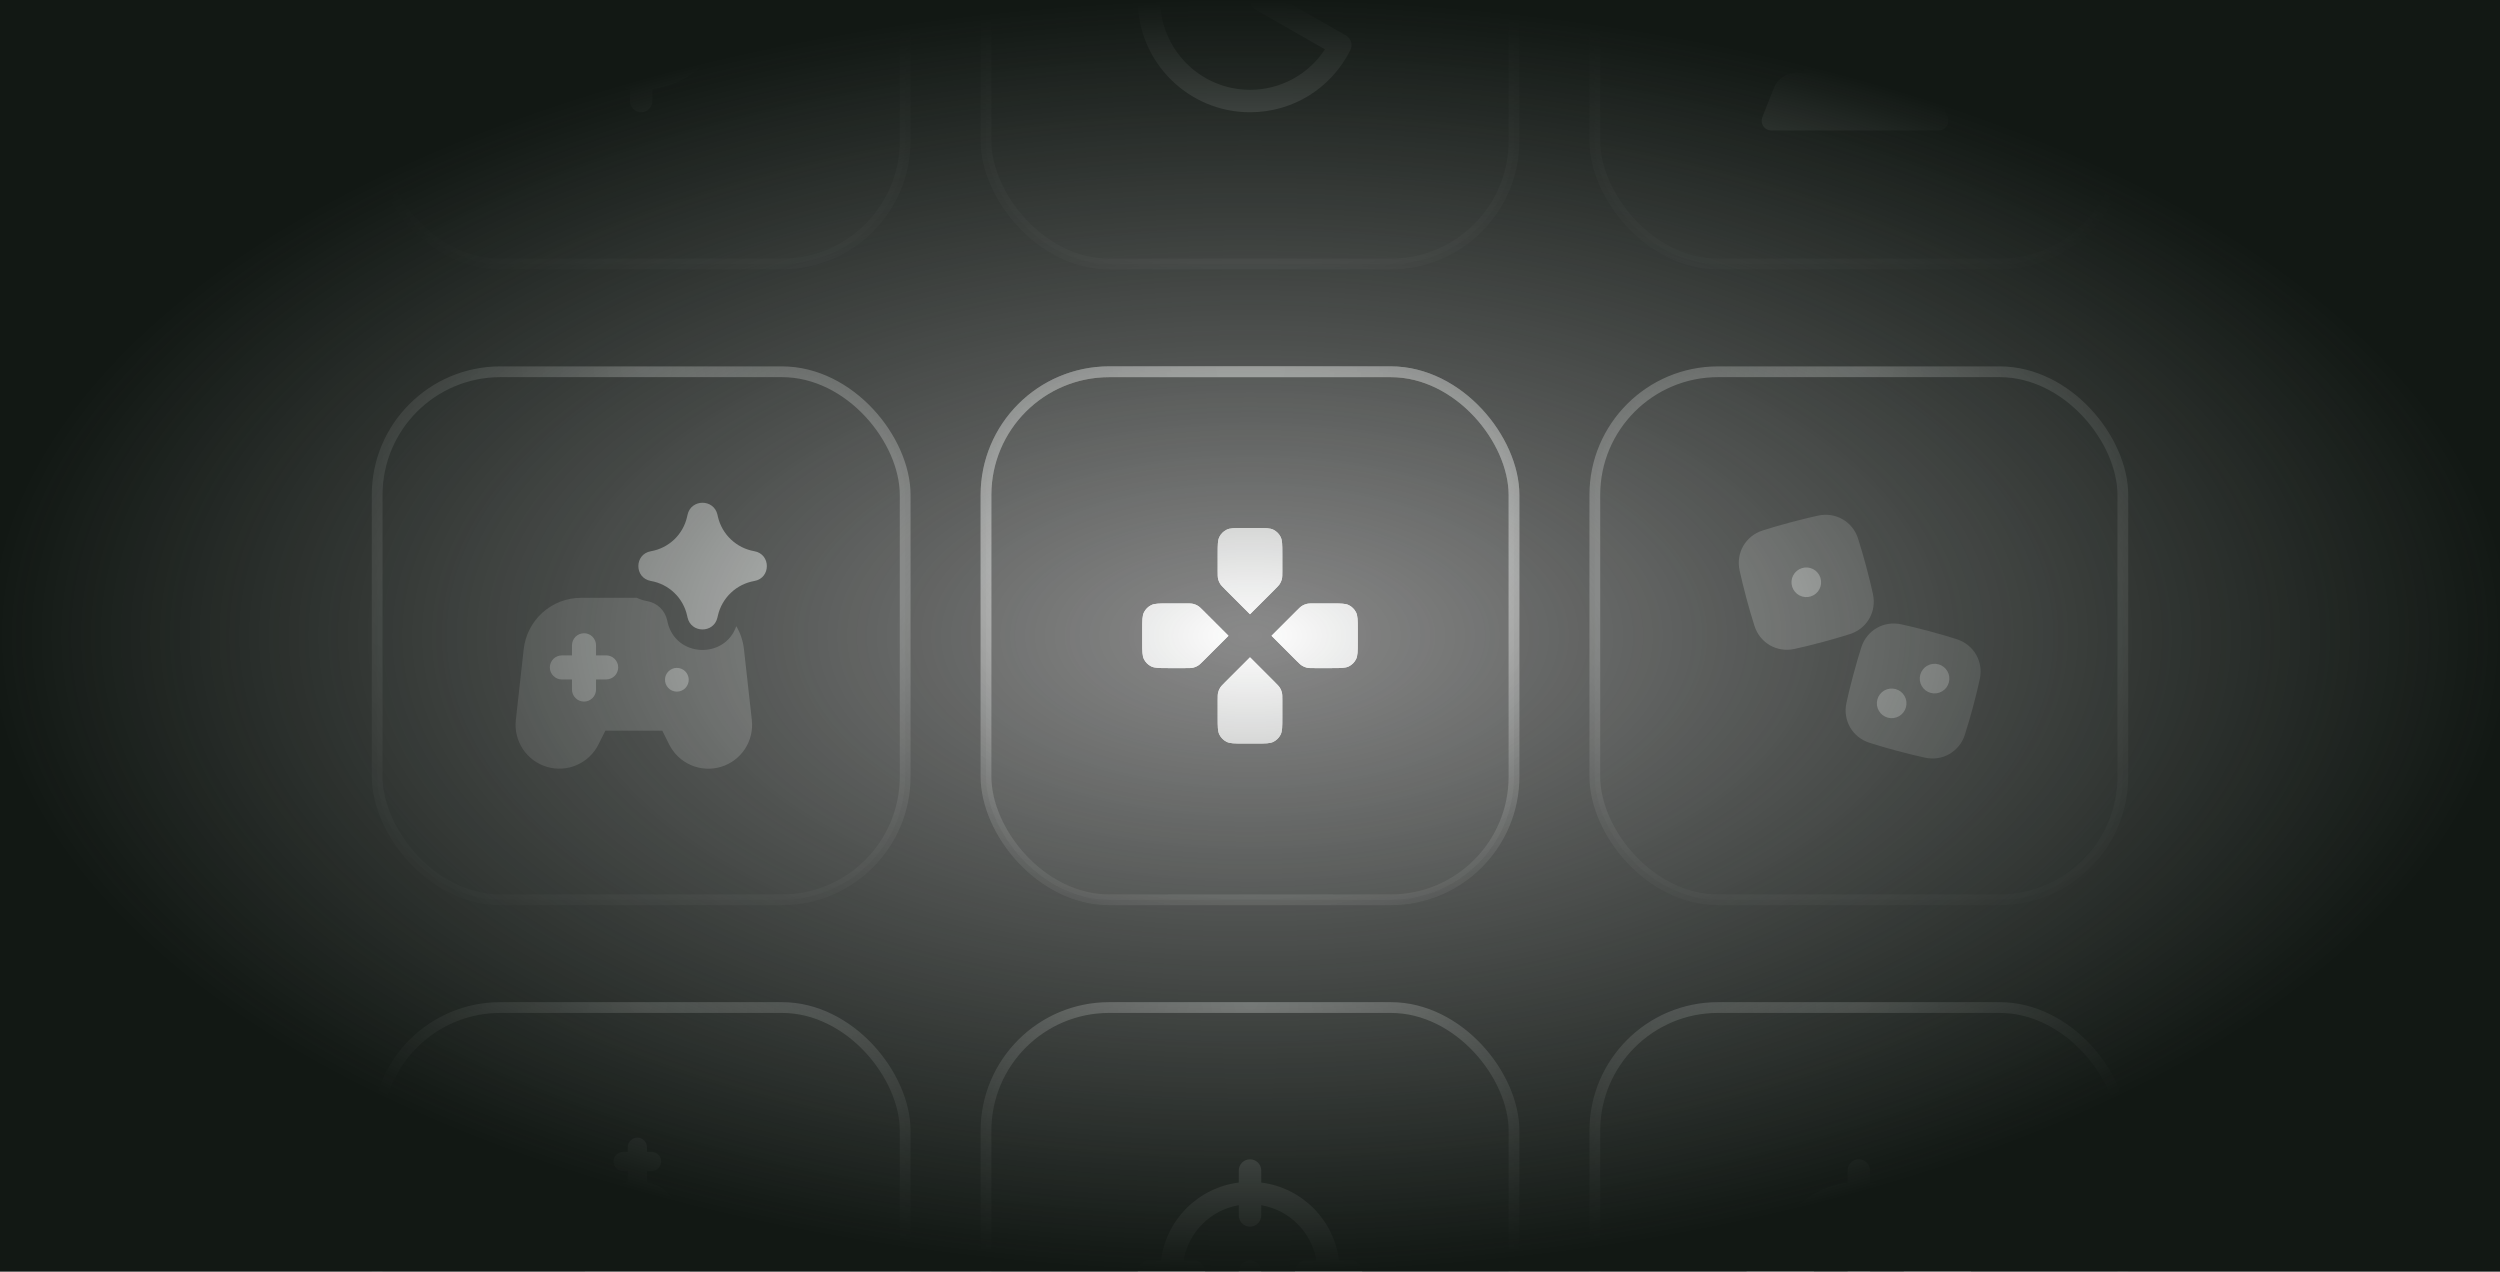 <svg width="464" height="236" viewBox="0 0 464 236" fill="none" xmlns="http://www.w3.org/2000/svg">
<rect x="0" y="0" width="464" height="236" fill="#808080" stroke="none"/>
<g clip-path="url(#clip0_3148_52730)">
<rect x="183" y="69" width="98" height="98" rx="22.869" fill="white" fill-opacity="0.04"/>
<rect x="183" y="69" width="98" height="98" rx="22.869" stroke="url(#paint0_radial_3148_52730)" stroke-width="2"/>
<path d="M212 116.8C212 115.12 212 114.28 212.327 113.638C212.615 113.074 213.074 112.615 213.638 112.327C214.28 112 215.12 112 216.8 112H220.012C220.746 112 221.112 112 221.458 112.083C221.764 112.156 222.056 112.278 222.325 112.442C222.628 112.628 222.887 112.887 223.406 113.406L228 118L223.406 122.594C222.887 123.113 222.628 123.372 222.325 123.558C222.056 123.722 221.764 123.844 221.458 123.917C221.112 124 220.746 124 220.012 124H216.8C215.12 124 214.28 124 213.638 123.673C213.074 123.385 212.615 122.926 212.327 122.362C212 121.72 212 120.88 212 119.2V116.8Z" fill="white"/>
<path d="M252 116.8C252 115.12 252 114.28 251.673 113.638C251.385 113.074 250.926 112.615 250.362 112.327C249.72 112 248.88 112 247.2 112H243.988C243.254 112 242.888 112 242.542 112.083C242.236 112.156 241.944 112.278 241.675 112.442C241.372 112.628 241.113 112.887 240.594 113.406L236 118L240.594 122.594C241.113 123.113 241.372 123.372 241.675 123.558C241.944 123.722 242.236 123.844 242.542 123.917C242.888 124 243.254 124 243.988 124H247.2C248.88 124 249.72 124 250.362 123.673C250.926 123.385 251.385 122.926 251.673 122.362C252 121.72 252 120.88 252 119.2V116.8Z" fill="white"/>
<path d="M230.8 98C229.12 98 228.28 98 227.638 98.327C227.074 98.615 226.615 99.073 226.327 99.638C226 100.28 226 101.12 226 102.8L226 106.012C226 106.746 226 107.112 226.083 107.458C226.156 107.764 226.278 108.056 226.442 108.325C226.628 108.628 226.887 108.887 227.406 109.406L232 114L236.594 109.406C237.113 108.887 237.372 108.628 237.558 108.325C237.722 108.056 237.844 107.764 237.917 107.458C238 107.112 238 106.746 238 106.012V102.8C238 101.12 238 100.28 237.673 99.638C237.385 99.073 236.926 98.615 236.362 98.327C235.72 98 234.88 98 233.2 98L230.8 98Z" fill="white"/>
<path d="M230.8 138C229.12 138 228.28 138 227.638 137.673C227.074 137.385 226.615 136.926 226.327 136.362C226 135.72 226 134.88 226 133.2V129.988C226 129.254 226 128.888 226.083 128.542C226.156 128.236 226.278 127.944 226.442 127.675C226.628 127.372 226.887 127.113 227.406 126.594L232 122L236.594 126.594C237.113 127.113 237.372 127.372 237.558 127.675C237.722 127.944 237.844 128.236 237.917 128.542C238 128.888 238 129.254 238 129.988V133.2C238 134.88 238 135.72 237.673 136.362C237.385 136.926 236.926 137.385 236.362 137.673C235.72 138 234.88 138 233.2 138H230.8Z" fill="white"/>
<rect x="183" y="69" width="98" height="98" rx="22.869" fill="white" fill-opacity="0.04"/>
<rect x="183" y="69" width="98" height="98" rx="22.869" stroke="url(#paint1_radial_3148_52730)" stroke-width="2"/>
<path d="M212 116.8C212 115.12 212 114.28 212.327 113.638C212.615 113.074 213.074 112.615 213.638 112.327C214.28 112 215.12 112 216.8 112H220.012C220.746 112 221.112 112 221.458 112.083C221.764 112.156 222.056 112.278 222.325 112.442C222.628 112.628 222.887 112.887 223.406 113.406L228 118L223.406 122.594C222.887 123.113 222.628 123.372 222.325 123.558C222.056 123.722 221.764 123.844 221.458 123.917C221.112 124 220.746 124 220.012 124H216.8C215.12 124 214.28 124 213.638 123.673C213.074 123.385 212.615 122.926 212.327 122.362C212 121.72 212 120.88 212 119.2V116.8Z" fill="white"/>
<path d="M252 116.8C252 115.12 252 114.28 251.673 113.638C251.385 113.074 250.926 112.615 250.362 112.327C249.72 112 248.88 112 247.2 112H243.988C243.254 112 242.888 112 242.542 112.083C242.236 112.156 241.944 112.278 241.675 112.442C241.372 112.628 241.113 112.887 240.594 113.406L236 118L240.594 122.594C241.113 123.113 241.372 123.372 241.675 123.558C241.944 123.722 242.236 123.844 242.542 123.917C242.888 124 243.254 124 243.988 124H247.2C248.88 124 249.72 124 250.362 123.673C250.926 123.385 251.385 122.926 251.673 122.362C252 121.72 252 120.88 252 119.2V116.8Z" fill="white"/>
<path d="M230.8 98C229.12 98 228.28 98 227.638 98.327C227.074 98.615 226.615 99.073 226.327 99.638C226 100.28 226 101.12 226 102.8L226 106.012C226 106.746 226 107.112 226.083 107.458C226.156 107.764 226.278 108.056 226.442 108.325C226.628 108.628 226.887 108.887 227.406 109.406L232 114L236.594 109.406C237.113 108.887 237.372 108.628 237.558 108.325C237.722 108.056 237.844 107.764 237.917 107.458C238 107.112 238 106.746 238 106.012V102.8C238 101.12 238 100.28 237.673 99.638C237.385 99.073 236.926 98.615 236.362 98.327C235.72 98 234.88 98 233.2 98L230.8 98Z" fill="white"/>
<path d="M230.8 138C229.12 138 228.28 138 227.638 137.673C227.074 137.385 226.615 136.926 226.327 136.362C226 135.72 226 134.88 226 133.2V129.988C226 129.254 226 128.888 226.083 128.542C226.156 128.236 226.278 127.944 226.442 127.675C226.628 127.372 226.887 127.113 227.406 126.594L232 122L236.594 126.594C237.113 127.113 237.372 127.372 237.558 127.675C237.722 127.944 237.844 128.236 237.917 128.542C238 128.888 238 129.254 238 129.988V133.2C238 134.88 238 135.72 237.673 136.362C237.385 136.926 236.926 137.385 236.362 137.673C235.72 138 234.88 138 233.2 138H230.8Z" fill="white"/>
<rect x="296" y="69" width="98" height="98" rx="22.869" fill="white" fill-opacity="0.04"/>
<rect x="296" y="69" width="98" height="98" rx="22.869" stroke="url(#paint2_radial_3148_52730)" stroke-width="2"/>
<path d="M332.27 96.962C330.19 97.52 328.496 98.024 327.153 98.454C323.975 99.471 322.163 102.609 322.872 105.87C323.171 107.248 323.58 108.966 324.138 111.047C324.594 112.764 325.092 114.47 325.63 116.163C326.646 119.341 329.785 121.153 333.046 120.445C334.424 120.145 336.142 119.736 338.223 119.178C339.94 118.721 341.645 118.224 343.339 117.687C346.517 116.67 348.329 113.532 347.621 110.271C347.321 108.893 346.911 107.174 346.354 105.094C345.897 103.377 345.4 101.67 344.863 99.977C343.846 96.8 340.707 94.987 337.447 95.696C336.069 95.996 334.35 96.405 332.27 96.962Z" fill="white" fill-opacity="0.4"/>
<path fill-rule="evenodd" clip-rule="evenodd" d="M357.275 140.623C355.897 140.323 354.178 139.913 352.098 139.356C350.381 138.899 348.674 138.402 346.981 137.864C343.803 136.848 341.991 133.709 342.7 130.449C343 129.071 343.409 127.352 343.966 125.272C344.524 123.192 345.028 121.498 345.458 120.155C346.475 116.977 349.613 115.165 352.874 115.873C354.252 116.173 355.97 116.583 358.051 117.14C360.132 117.697 361.824 118.202 363.167 118.632C366.345 119.648 368.157 122.787 367.449 126.047C367.149 127.426 366.739 129.144 366.182 131.225C365.725 132.942 365.228 134.647 364.691 136.341C363.674 139.519 360.535 141.331 357.275 140.623Z" fill="white" fill-opacity="0.4"/>
<path fill-rule="evenodd" clip-rule="evenodd" d="M336.083 110.692C336.428 110.582 336.747 110.406 337.023 110.173C337.299 109.94 337.527 109.655 337.693 109.335C337.859 109.014 337.96 108.663 337.99 108.304C338.021 107.944 337.98 107.581 337.871 107.237C337.762 106.893 337.585 106.574 337.353 106.298C337.12 106.021 336.835 105.794 336.514 105.628C336.193 105.462 335.843 105.361 335.483 105.33C335.123 105.3 334.761 105.34 334.416 105.45C333.721 105.671 333.143 106.159 332.807 106.807C332.472 107.455 332.408 108.21 332.629 108.905C332.851 109.6 333.339 110.179 333.987 110.514C334.635 110.849 335.389 110.913 336.084 110.692H336.083ZM350.382 133.2C351.087 133.388 351.838 133.29 352.47 132.925C353.102 132.56 353.563 131.959 353.751 131.255C353.94 130.55 353.841 129.799 353.477 129.167C353.112 128.536 352.511 128.074 351.806 127.886C351.102 127.697 350.351 127.796 349.719 128.16C349.087 128.525 348.626 129.126 348.437 129.831C348.249 130.535 348.347 131.286 348.712 131.918C349.077 132.55 349.678 133.011 350.382 133.2Z" fill="white"/>
<path d="M356.398 125.236C356.492 124.887 356.653 124.56 356.873 124.274C357.093 123.987 357.367 123.747 357.68 123.566C357.993 123.386 358.338 123.268 358.696 123.221C359.054 123.174 359.418 123.198 359.767 123.292C360.116 123.385 360.443 123.546 360.729 123.766C361.016 123.986 361.256 124.26 361.437 124.573C361.617 124.886 361.735 125.231 361.782 125.589C361.829 125.947 361.805 126.311 361.711 126.66C361.523 127.365 361.062 127.965 360.43 128.33C359.798 128.695 359.048 128.793 358.343 128.605C357.638 128.416 357.038 127.955 356.673 127.323C356.308 126.691 356.21 125.941 356.398 125.236Z" fill="white"/>
<rect x="70" y="69" width="98" height="98" rx="22.869" fill="white" fill-opacity="0.04"/>
<rect x="70" y="69" width="98" height="98" rx="22.869" stroke="url(#paint3_radial_3148_52730)" stroke-width="2"/>
<path fill-rule="evenodd" clip-rule="evenodd" d="M118.201 110.953C118.78 111.241 119.428 111.45 120.144 111.578C121.966 111.892 123.419 113.285 123.816 115.092L123.884 115.4C125.348 122.078 134.551 122.375 136.655 116.214C137.405 117.485 137.905 118.928 138.076 120.482L139.541 133.646C139.753 135.542 139.292 137.453 138.236 139.043C137.181 140.633 135.6 141.8 133.769 142.341C131.939 142.881 129.977 142.759 128.228 141.998C126.478 141.236 125.053 139.882 124.201 138.175L122.923 135.617H112.351L111.073 138.175C110.22 139.88 108.795 141.231 107.046 141.991C105.298 142.751 103.337 142.871 101.509 142.331C99.68 141.791 98.1 140.625 97.045 139.037C95.99 137.449 95.527 135.541 95.737 133.646L97.201 120.482C97.493 117.863 98.74 115.443 100.703 113.685C102.667 111.927 105.209 110.955 107.844 110.953H118.201Z" fill="white" fill-opacity="0.4"/>
<path fill-rule="evenodd" clip-rule="evenodd" d="M108.39 117.528C109.626 117.528 110.622 118.528 110.622 119.76V121.639H112.504C113.096 121.639 113.664 121.874 114.083 122.293C114.501 122.711 114.736 123.279 114.736 123.871C114.736 124.463 114.501 125.031 114.083 125.449C113.664 125.868 113.096 126.103 112.504 126.103H110.622V127.982C110.622 128.574 110.387 129.142 109.968 129.56C109.55 129.979 108.982 130.214 108.39 130.214C107.798 130.214 107.23 129.979 106.812 129.56C106.393 129.142 106.158 128.574 106.158 127.982V126.107H104.283C103.691 126.107 103.123 125.872 102.705 125.453C102.286 125.034 102.051 124.467 102.051 123.875C102.051 123.283 102.286 122.715 102.705 122.296C103.123 121.878 103.691 121.643 104.283 121.643H106.161V119.764C106.161 118.532 107.161 117.532 108.394 117.532L108.39 117.528ZM127.826 126.075C127.838 126.371 127.79 126.667 127.684 126.945C127.579 127.222 127.419 127.476 127.213 127.69C127.008 127.904 126.761 128.074 126.488 128.191C126.215 128.307 125.921 128.367 125.624 128.367C125.327 128.367 125.033 128.307 124.76 128.191C124.487 128.074 124.24 127.904 124.035 127.69C123.829 127.476 123.669 127.222 123.564 126.945C123.458 126.667 123.41 126.371 123.422 126.075C123.445 125.506 123.687 124.968 124.098 124.574C124.508 124.18 125.055 123.96 125.624 123.96C126.193 123.96 126.74 124.18 127.15 124.574C127.561 124.968 127.803 125.506 127.826 126.075ZM133.161 95.525C132.483 92.56 128.254 92.578 127.604 95.55L127.579 95.664L127.529 95.893C127.17 97.508 126.338 98.981 125.14 100.124C123.942 101.266 122.432 102.027 120.801 102.31C117.704 102.846 117.704 107.289 120.801 107.828C122.437 108.113 123.951 108.878 125.15 110.027C126.349 111.176 127.179 112.656 127.533 114.278L127.601 114.589C128.251 117.56 132.483 117.578 133.158 114.61L133.24 114.253C133.61 112.636 134.449 111.165 135.652 110.023C136.854 108.88 138.367 108.118 140.001 107.832C143.101 107.296 143.101 102.843 140.001 102.303C138.376 102.019 136.871 101.265 135.671 100.133C134.472 99.002 133.63 97.544 133.251 95.939L133.19 95.664L133.154 95.525H133.161Z" fill="white"/>
<rect x="70" y="-49" width="98" height="98" rx="22.869" fill="white" fill-opacity="0.04"/>
<rect x="70" y="-49" width="98" height="98" rx="22.869" stroke="url(#paint4_radial_3148_52730)" stroke-width="2"/>
<path d="M137.751 -2.083H135.522C135.057 -5.75 133.387 -9.158 130.773 -11.772C128.159 -14.385 124.751 -16.056 121.085 -16.521V-18.75C121.085 -19.302 120.865 -19.832 120.474 -20.223C120.084 -20.614 119.554 -20.833 119.001 -20.833C118.449 -20.833 117.919 -20.614 117.528 -20.223C117.137 -19.832 116.918 -19.302 116.918 -18.75V-16.521C113.251 -16.056 109.843 -14.385 107.23 -11.772C104.616 -9.158 102.945 -5.75 102.48 -2.083H100.251C99.699 -2.083 99.169 -1.864 98.778 -1.473C98.388 -1.082 98.168 -0.552 98.168 8.39233e-05C98.168 0.553 98.388 1.083 98.778 1.473C99.169 1.864 99.699 2.083 100.251 2.083H102.48C102.945 5.75 104.616 9.158 107.23 11.772C109.843 14.385 113.251 16.056 116.918 16.521V18.75C116.918 19.303 117.137 19.832 117.528 20.223C117.919 20.614 118.449 20.833 119.001 20.833C119.554 20.833 120.084 20.614 120.474 20.223C120.865 19.832 121.085 19.303 121.085 18.75V16.521C124.751 16.056 128.159 14.385 130.773 11.772C133.387 9.158 135.057 5.75 135.522 2.083H137.751C138.304 2.083 138.834 1.864 139.224 1.473C139.615 1.083 139.835 0.553 139.835 8.39233e-05C139.835 -0.552 139.615 -1.082 139.224 -1.473C138.834 -1.864 138.304 -2.083 137.751 -2.083ZM129.418 2.083H131.314C130.88 4.639 129.662 6.995 127.829 8.828C125.997 10.661 123.64 11.878 121.085 12.313V10.417C121.085 9.864 120.865 9.334 120.474 8.944C120.084 8.553 119.554 8.333 119.001 8.333C118.449 8.333 117.919 8.553 117.528 8.944C117.137 9.334 116.918 9.864 116.918 10.417V12.313C114.363 11.878 112.006 10.661 110.173 8.828C108.341 6.995 107.123 4.639 106.689 2.083H108.585C109.137 2.083 109.667 1.864 110.058 1.473C110.448 1.083 110.668 0.553 110.668 8.39233e-05C110.668 -0.552 110.448 -1.082 110.058 -1.473C109.667 -1.864 109.137 -2.083 108.585 -2.083H106.689C107.123 -4.638 108.341 -6.995 110.173 -8.828C112.006 -10.661 114.363 -11.878 116.918 -12.312V-10.417C116.918 -9.864 117.137 -9.334 117.528 -8.943C117.919 -8.553 118.449 -8.333 119.001 -8.333C119.554 -8.333 120.084 -8.553 120.474 -8.943C120.865 -9.334 121.085 -9.864 121.085 -10.417V-12.312C123.64 -11.878 125.997 -10.661 127.829 -8.828C129.662 -6.995 130.88 -4.638 131.314 -2.083H129.418C128.865 -2.083 128.336 -1.864 127.945 -1.473C127.554 -1.082 127.335 -0.552 127.335 8.39233e-05C127.335 0.553 127.554 1.083 127.945 1.473C128.336 1.864 128.865 2.083 129.418 2.083ZM119.001 -2.083C118.589 -2.083 118.186 -1.961 117.844 -1.732C117.501 -1.503 117.234 -1.178 117.077 -0.797C116.919 -0.416 116.878 0.002 116.958 0.407C117.038 0.811 117.237 1.182 117.528 1.473C117.82 1.765 118.191 1.963 118.595 2.043C118.999 2.124 119.418 2.083 119.799 1.925C120.179 1.767 120.505 1.5 120.734 1.158C120.962 0.815 121.085 0.412 121.085 8.39233e-05C121.085 -0.552 120.865 -1.082 120.474 -1.473C120.084 -1.864 119.554 -2.083 119.001 -2.083Z" fill="white"/>
<rect x="70" y="187" width="98" height="98" rx="22.869" fill="white" fill-opacity="0.04"/>
<rect x="70" y="187" width="98" height="98" rx="22.869" stroke="url(#paint5_radial_3148_52730)" stroke-width="2"/>
<path fill-rule="evenodd" clip-rule="evenodd" d="M120.075 212.936C120.075 212.462 119.887 212.008 119.552 211.673C119.218 211.338 118.763 211.15 118.29 211.15C117.816 211.15 117.362 211.338 117.027 211.673C116.692 212.008 116.504 212.462 116.504 212.936V213.786H115.658C115.184 213.786 114.73 213.974 114.395 214.309C114.06 214.644 113.872 215.098 113.872 215.571C113.872 216.045 114.06 216.499 114.395 216.834C114.73 217.169 115.184 217.357 115.658 217.357H116.508V219.382C113.129 220.111 110.422 222.861 110.422 226.421C110.422 226.895 110.61 227.349 110.945 227.684C111.28 228.019 111.734 228.207 112.208 228.207H124.375C124.849 228.207 125.303 228.019 125.638 227.684C125.973 227.349 126.161 226.895 126.161 226.421C126.161 222.861 123.454 220.111 120.079 219.382V217.357H120.925C121.399 217.357 121.853 217.169 122.188 216.834C122.523 216.499 122.711 216.045 122.711 215.571C122.711 215.098 122.523 214.644 122.188 214.309C121.853 213.974 121.399 213.786 120.925 213.786H120.079L120.075 212.936Z" fill="white"/>
<path fill-rule="evenodd" clip-rule="evenodd" d="M106.763 226.107C107.528 225.185 108.71 224.635 109.999 224.635H126.585C127.874 224.635 129.056 225.185 129.821 226.103C130.235 226.589 130.51 227.177 130.617 227.807C130.724 228.436 130.659 229.083 130.428 229.678L126.849 238.982C126.729 239.294 126.524 239.566 126.256 239.767L127.542 248.992C127.564 249.155 127.564 249.319 127.542 249.482H108.681C108.659 249.319 108.659 249.155 108.681 248.992L110.01 239.457C109.895 239.313 109.804 239.153 109.738 238.982L106.153 229.678C105.922 229.083 105.857 228.437 105.964 227.809C106.071 227.18 106.349 226.592 106.763 226.107Z" fill="white" fill-opacity="0.5"/>
<rect x="183" y="-49" width="98" height="98" rx="22.869" fill="white" fill-opacity="0.04"/>
<rect x="183" y="-49" width="98" height="98" rx="22.869" stroke="url(#paint6_radial_3148_52730)" stroke-width="2"/>
<path d="M250.62 -9.312C247.058 -16.419 239.924 -20.833 232.001 -20.833C220.514 -20.833 211.168 -11.487 211.168 8.39233e-05C211.168 11.488 220.514 20.833 232.001 20.833C239.924 20.833 247.058 16.419 250.62 9.313C250.859 8.836 250.906 8.287 250.752 7.777C250.598 7.267 250.255 6.836 249.793 6.571L238.287 8.39233e-05L249.791 -6.569C250.751 -7.119 251.116 -8.323 250.62 -9.312ZM233.051 -1.808C232.732 -1.626 232.467 -1.363 232.282 -1.046C232.098 -0.728 232 -0.367 232 8.39233e-05C232 0.367 232.098 0.728 232.282 1.046C232.467 1.363 232.732 1.627 233.051 1.808L245.912 9.152C244.403 11.465 242.34 13.364 239.911 14.676C237.482 15.989 234.763 16.673 232.001 16.667C222.812 16.667 215.335 9.19 215.335 8.39233e-05C215.335 -9.19 222.812 -16.667 232.001 -16.667C234.762 -16.673 237.481 -15.989 239.911 -14.677C242.34 -13.365 244.403 -11.466 245.912 -9.154L233.051 -1.808Z" fill="white"/>
<rect x="183" y="187" width="98" height="98" rx="22.869" fill="white" fill-opacity="0.04"/>
<rect x="183" y="187" width="98" height="98" rx="22.869" stroke="url(#paint7_radial_3148_52730)" stroke-width="2"/>
<path d="M250.751 233.917H248.522C248.057 230.25 246.387 226.842 243.773 224.228C241.159 221.615 237.751 219.944 234.085 219.479V217.25C234.085 216.698 233.865 216.168 233.474 215.777C233.084 215.386 232.554 215.167 232.001 215.167C231.449 215.167 230.919 215.386 230.528 215.777C230.137 216.168 229.918 216.698 229.918 217.25V219.479C226.251 219.944 222.843 221.615 220.23 224.228C217.616 226.842 215.945 230.25 215.48 233.917H213.251C212.699 233.917 212.169 234.136 211.778 234.527C211.387 234.918 211.168 235.448 211.168 236C211.168 236.553 211.387 237.083 211.778 237.473C212.169 237.864 212.699 238.083 213.251 238.083H215.48C215.945 241.75 217.616 245.158 220.23 247.772C222.843 250.385 226.251 252.056 229.918 252.521V254.75C229.918 255.303 230.137 255.833 230.528 256.223C230.919 256.614 231.449 256.833 232.001 256.833C232.554 256.833 233.084 256.614 233.474 256.223C233.865 255.833 234.085 255.303 234.085 254.75V252.521C237.751 252.056 241.159 250.385 243.773 247.772C246.387 245.158 248.057 241.75 248.522 238.083H250.751C251.304 238.083 251.834 237.864 252.224 237.473C252.615 237.083 252.835 236.553 252.835 236C252.835 235.448 252.615 234.918 252.224 234.527C251.834 234.136 251.304 233.917 250.751 233.917ZM242.418 238.083H244.314C243.88 240.639 242.662 242.995 240.829 244.828C238.997 246.661 236.64 247.878 234.085 248.313V246.417C234.085 245.864 233.865 245.334 233.474 244.944C233.084 244.553 232.554 244.333 232.001 244.333C231.449 244.333 230.919 244.553 230.528 244.944C230.137 245.334 229.918 245.864 229.918 246.417V248.313C227.363 247.878 225.006 246.661 223.173 244.828C221.341 242.995 220.123 240.639 219.689 238.083H221.585C222.137 238.083 222.667 237.864 223.058 237.473C223.448 237.083 223.668 236.553 223.668 236C223.668 235.448 223.448 234.918 223.058 234.527C222.667 234.136 222.137 233.917 221.585 233.917H219.689C220.123 231.362 221.341 229.005 223.173 227.172C225.006 225.339 227.363 224.122 229.918 223.688V225.583C229.918 226.136 230.137 226.666 230.528 227.057C230.919 227.447 231.449 227.667 232.001 227.667C232.554 227.667 233.084 227.447 233.474 227.057C233.865 226.666 234.085 226.136 234.085 225.583V223.688C236.64 224.122 238.997 225.339 240.829 227.172C242.662 229.005 243.88 231.362 244.314 233.917H242.418C241.865 233.917 241.336 234.136 240.945 234.527C240.554 234.918 240.335 235.448 240.335 236C240.335 236.553 240.554 237.083 240.945 237.473C241.336 237.864 241.865 238.083 242.418 238.083ZM232.001 233.917C231.589 233.917 231.186 234.039 230.844 234.268C230.501 234.497 230.234 234.822 230.077 235.203C229.919 235.584 229.878 236.002 229.958 236.407C230.038 236.811 230.237 237.182 230.528 237.473C230.82 237.765 231.191 237.963 231.595 238.043C231.999 238.124 232.418 238.083 232.799 237.925C233.179 237.767 233.505 237.5 233.734 237.158C233.962 236.815 234.085 236.412 234.085 236C234.085 235.448 233.865 234.918 233.474 234.527C233.084 234.136 232.554 233.917 232.001 233.917Z" fill="white"/>
<rect x="296" y="-49" width="98" height="98" rx="22.869" fill="white" fill-opacity="0.04"/>
<rect x="296" y="-49" width="98" height="98" rx="22.869" stroke="url(#paint8_radial_3148_52730)" stroke-width="2"/>
<path fill-rule="evenodd" clip-rule="evenodd" d="M332.763 -9.893C333.528 -10.815 334.71 -11.365 335.999 -11.365H352.585C353.874 -11.365 355.056 -10.815 355.821 -9.897C356.235 -9.411 356.51 -8.823 356.617 -8.193C356.724 -7.564 356.659 -6.917 356.428 -6.322L352.849 2.982C352.729 3.294 352.524 3.566 352.256 3.767L353.542 12.992C353.564 13.155 353.564 13.319 353.542 13.482H334.681C334.659 13.319 334.659 13.155 334.681 12.992L336.01 3.457C335.895 3.313 335.804 3.153 335.738 2.982L332.153 -6.322C331.922 -6.917 331.857 -7.563 331.964 -8.191C332.071 -8.82 332.349 -9.408 332.763 -9.893Z" fill="white" fill-opacity="0.5"/>
<path fill-rule="evenodd" clip-rule="evenodd" d="M333.613 13.482C331.813 13.482 329.974 14.457 329.271 16.246L327.085 21.774C326.978 22.046 326.94 22.338 326.972 22.628C327.005 22.917 327.107 23.194 327.272 23.434C327.436 23.675 327.656 23.872 327.914 24.008C328.171 24.143 328.458 24.214 328.749 24.214H359.842C360.133 24.214 360.419 24.142 360.676 24.006C360.933 23.87 361.153 23.674 361.317 23.433C361.481 23.193 361.583 22.916 361.616 22.627C361.648 22.338 361.609 22.045 361.503 21.774L359.321 16.246C358.613 14.46 356.778 13.482 354.978 13.482H333.613Z" fill="white"/>
<rect x="296" y="187" width="98" height="98" rx="22.869" fill="white" fill-opacity="0.04"/>
<rect x="296" y="187" width="98" height="98" rx="22.869" stroke="url(#paint9_radial_3148_52730)" stroke-width="2"/>
<path d="M363.751 233.917H361.522C361.057 230.25 359.387 226.842 356.773 224.228C354.159 221.615 350.751 219.944 347.085 219.479V217.25C347.085 216.698 346.865 216.168 346.474 215.777C346.084 215.386 345.554 215.167 345.001 215.167C344.449 215.167 343.919 215.386 343.528 215.777C343.137 216.168 342.918 216.698 342.918 217.25V219.479C339.251 219.944 335.843 221.615 333.23 224.228C330.616 226.842 328.945 230.25 328.48 233.917H326.251C325.699 233.917 325.169 234.136 324.778 234.527C324.387 234.918 324.168 235.448 324.168 236C324.168 236.553 324.387 237.083 324.778 237.473C325.169 237.864 325.699 238.083 326.251 238.083H328.48C328.945 241.75 330.616 245.158 333.23 247.772C335.843 250.385 339.251 252.056 342.918 252.521V254.75C342.918 255.303 343.137 255.833 343.528 256.223C343.919 256.614 344.449 256.833 345.001 256.833C345.554 256.833 346.084 256.614 346.474 256.223C346.865 255.833 347.085 255.303 347.085 254.75V252.521C350.751 252.056 354.159 250.385 356.773 247.772C359.387 245.158 361.057 241.75 361.522 238.083H363.751C364.304 238.083 364.834 237.864 365.224 237.473C365.615 237.083 365.835 236.553 365.835 236C365.835 235.448 365.615 234.918 365.224 234.527C364.834 234.136 364.304 233.917 363.751 233.917ZM355.418 238.083H357.314C356.88 240.639 355.662 242.995 353.829 244.828C351.997 246.661 349.64 247.878 347.085 248.313V246.417C347.085 245.864 346.865 245.334 346.474 244.944C346.084 244.553 345.554 244.333 345.001 244.333C344.449 244.333 343.919 244.553 343.528 244.944C343.137 245.334 342.918 245.864 342.918 246.417V248.313C340.363 247.878 338.006 246.661 336.173 244.828C334.341 242.995 333.123 240.639 332.689 238.083H334.585C335.137 238.083 335.667 237.864 336.058 237.473C336.448 237.083 336.668 236.553 336.668 236C336.668 235.448 336.448 234.918 336.058 234.527C335.667 234.136 335.137 233.917 334.585 233.917H332.689C333.123 231.362 334.341 229.005 336.173 227.172C338.006 225.339 340.363 224.122 342.918 223.688V225.583C342.918 226.136 343.137 226.666 343.528 227.057C343.919 227.447 344.449 227.667 345.001 227.667C345.554 227.667 346.084 227.447 346.474 227.057C346.865 226.666 347.085 226.136 347.085 225.583V223.688C349.64 224.122 351.997 225.339 353.829 227.172C355.662 229.005 356.88 231.362 357.314 233.917H355.418C354.865 233.917 354.336 234.136 353.945 234.527C353.554 234.918 353.335 235.448 353.335 236C353.335 236.553 353.554 237.083 353.945 237.473C354.336 237.864 354.865 238.083 355.418 238.083ZM345.001 233.917C344.589 233.917 344.186 234.039 343.844 234.268C343.501 234.497 343.234 234.822 343.077 235.203C342.919 235.584 342.878 236.002 342.958 236.407C343.038 236.811 343.237 237.182 343.528 237.473C343.82 237.765 344.191 237.963 344.595 238.043C344.999 238.124 345.418 238.083 345.799 237.925C346.179 237.767 346.505 237.5 346.734 237.158C346.962 236.815 347.085 236.412 347.085 236C347.085 235.448 346.865 234.918 346.474 234.527C346.084 234.136 345.554 233.917 345.001 233.917Z" fill="white"/>
<rect width="464" height="236" fill="url(#paint10_radial_3148_52730)"/>
</g>
<defs>
<radialGradient id="paint0_radial_3148_52730" cx="0" cy="0" r="1" gradientUnits="userSpaceOnUse" gradientTransform="translate(232 68) rotate(89.859) scale(112.115 106.118)">
<stop stop-color="white"/>
<stop offset="1" stop-color="white" stop-opacity="0"/>
</radialGradient>
<radialGradient id="paint1_radial_3148_52730" cx="0" cy="0" r="1" gradientUnits="userSpaceOnUse" gradientTransform="translate(232 68) rotate(89.859) scale(112.115 106.118)">
<stop stop-color="white"/>
<stop offset="1" stop-color="white" stop-opacity="0"/>
</radialGradient>
<radialGradient id="paint2_radial_3148_52730" cx="0" cy="0" r="1" gradientUnits="userSpaceOnUse" gradientTransform="translate(345 68) rotate(89.859) scale(112.115 106.118)">
<stop stop-color="white"/>
<stop offset="1" stop-color="white" stop-opacity="0"/>
</radialGradient>
<radialGradient id="paint3_radial_3148_52730" cx="0" cy="0" r="1" gradientUnits="userSpaceOnUse" gradientTransform="translate(119 68) rotate(89.859) scale(112.115 106.118)">
<stop stop-color="white"/>
<stop offset="1" stop-color="white" stop-opacity="0"/>
</radialGradient>
<radialGradient id="paint4_radial_3148_52730" cx="0" cy="0" r="1" gradientUnits="userSpaceOnUse" gradientTransform="translate(119 -50) rotate(89.859) scale(112.115 106.118)">
<stop stop-color="white"/>
<stop offset="1" stop-color="white" stop-opacity="0"/>
</radialGradient>
<radialGradient id="paint5_radial_3148_52730" cx="0" cy="0" r="1" gradientUnits="userSpaceOnUse" gradientTransform="translate(119 186) rotate(89.859) scale(112.115 106.118)">
<stop stop-color="white"/>
<stop offset="1" stop-color="white" stop-opacity="0"/>
</radialGradient>
<radialGradient id="paint6_radial_3148_52730" cx="0" cy="0" r="1" gradientUnits="userSpaceOnUse" gradientTransform="translate(232 -50) rotate(89.859) scale(112.115 106.118)">
<stop stop-color="white"/>
<stop offset="1" stop-color="white" stop-opacity="0"/>
</radialGradient>
<radialGradient id="paint7_radial_3148_52730" cx="0" cy="0" r="1" gradientUnits="userSpaceOnUse" gradientTransform="translate(232 186) rotate(89.859) scale(112.115 106.118)">
<stop stop-color="white"/>
<stop offset="1" stop-color="white" stop-opacity="0"/>
</radialGradient>
<radialGradient id="paint8_radial_3148_52730" cx="0" cy="0" r="1" gradientUnits="userSpaceOnUse" gradientTransform="translate(345 -50) rotate(89.859) scale(112.115 106.118)">
<stop stop-color="white"/>
<stop offset="1" stop-color="white" stop-opacity="0"/>
</radialGradient>
<radialGradient id="paint9_radial_3148_52730" cx="0" cy="0" r="1" gradientUnits="userSpaceOnUse" gradientTransform="translate(345 186) rotate(89.859) scale(112.115 106.118)">
<stop stop-color="white"/>
<stop offset="1" stop-color="white" stop-opacity="0"/>
</radialGradient>
<radialGradient id="paint10_radial_3148_52730" cx="0" cy="0" r="1" gradientUnits="userSpaceOnUse" gradientTransform="translate(232 118) rotate(90) scale(118 232)">
<stop stop-color="#121814" stop-opacity="0"/>
<stop offset="1" stop-color="#121814"/>
</radialGradient>
<clipPath id="clip0_3148_52730">
<rect width="464" height="236" fill="white"/>
</clipPath>
</defs>
</svg>
